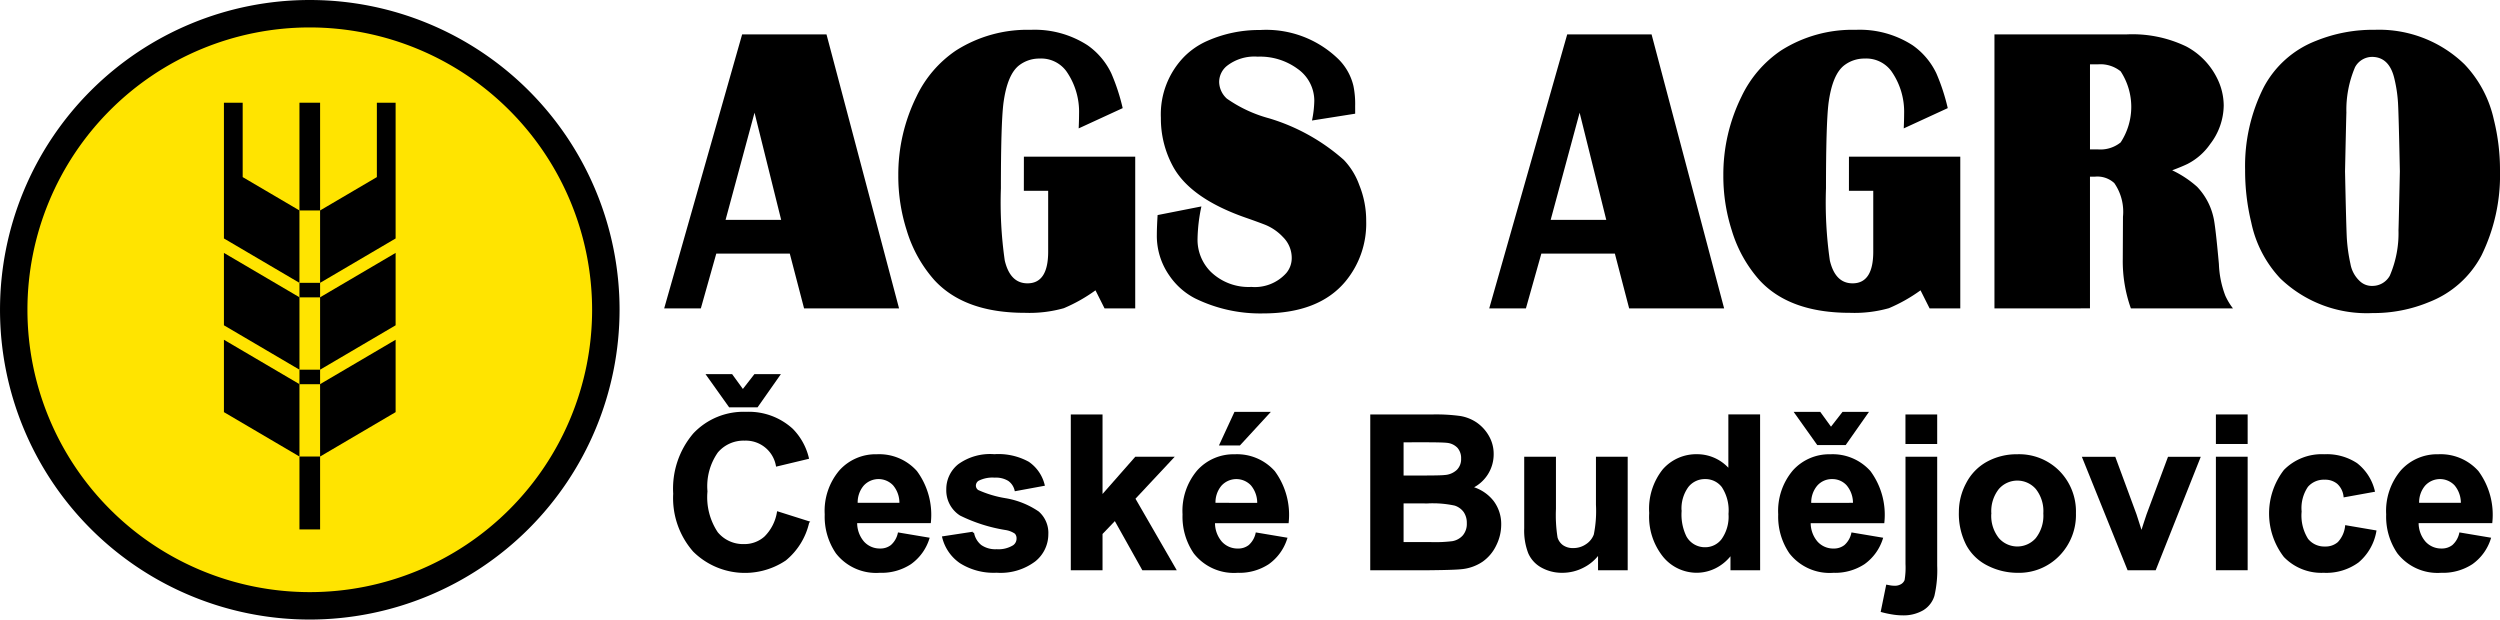 <?xml version="1.0" encoding="UTF-8"?> <svg xmlns="http://www.w3.org/2000/svg" width="215.841" height="53.49" viewBox="0 0 215.841 53.49"><g id="Group_6" data-name="Group 6" transform="translate(-890.709 -523.993)"><g id="Group_3" data-name="Group 3" transform="translate(890.709 523.993)"><g id="Group_1" data-name="Group 1"><circle id="Ellipse_1" data-name="Ellipse 1" cx="25.561" cy="25.561" r="25.561" transform="translate(1.184 1.185)" fill="#ffe400"></circle><path id="Path_1" data-name="Path 1" d="M917.453,577.483A26.745,26.745,0,1,1,944.2,550.739,26.774,26.774,0,0,1,917.453,577.483Zm0-51.121a24.376,24.376,0,1,0,24.377,24.377A24.4,24.4,0,0,0,917.453,526.362Z" transform="translate(-890.709 -523.993)"></path></g><g id="Group_2" data-name="Group 2" transform="translate(19.333 8.868)"><path id="Path_2" data-name="Path 2" d="M902.949,537.818l6.521,3.832V547.9l-6.521-3.833Z" transform="translate(-902.949 -524.851)"></path><path id="Path_3" data-name="Path 3" d="M902.949,542.565l6.521,3.833v6.249l-6.521-3.833Z" transform="translate(-902.949 -522.1)"></path><path id="Path_4" data-name="Path 4" d="M904.569,536.03v-6.422H902.95v11.719l6.52,3.833V538.91Z" transform="translate(-902.95 -529.608)"></path><path id="Path_5" data-name="Path 5" d="M914.727,537.818l-6.521,3.832V547.9l6.521-3.833Z" transform="translate(-899.904 -524.851)"></path><path id="Path_6" data-name="Path 6" d="M914.727,542.565l-6.521,3.833v6.249l6.521-3.833Z" transform="translate(-899.904 -522.1)"></path><path id="Path_7" data-name="Path 7" d="M913.108,536.03v-6.422h1.619v11.719l-6.521,3.833V538.91Z" transform="translate(-899.904 -529.608)"></path><rect id="Rectangle_1" data-name="Rectangle 1" width="1.782" height="9.302" transform="translate(6.521)"></rect><rect id="Rectangle_2" data-name="Rectangle 2" width="1.782" height="1.254" transform="translate(6.521 15.551)"></rect><rect id="Rectangle_3" data-name="Rectangle 3" width="1.782" height="1.254" transform="translate(6.521 23.049)"></rect><rect id="Rectangle_4" data-name="Rectangle 4" width="1.782" height="6.294" transform="translate(6.521 30.547)"></rect></g></g><g id="Group_4" data-name="Group 4" transform="translate(948.055 526.566)"><path id="Path_8" data-name="Path 8" d="M941.028,525.874l6.264,23.655h-8.2l-1.234-4.732h-6.346l-1.333,4.732h-3.165l6.73-23.655Zm-8.714,16.012h4.8l-2.3-9.254Z" transform="translate(-927.017 -525.476)"></path><path id="Path_9" data-name="Path 9" d="M950.656,536.574h9.612v13.1H957.62l-.783-1.559a13.813,13.813,0,0,1-2.732,1.542,10.952,10.952,0,0,1-3.366.4q-5.212,0-7.812-2.824a11.418,11.418,0,0,1-2.383-4.28,15.372,15.372,0,0,1-.731-4.749,15.176,15.176,0,0,1,1.565-6.81,9.929,9.929,0,0,1,3.415-3.985,11.476,11.476,0,0,1,6.447-1.785,8.4,8.4,0,0,1,4.915,1.334,6.21,6.21,0,0,1,2.049,2.426,17.249,17.249,0,0,1,.982,3l-3.8,1.75c.022-.485.033-.9.033-1.248a6.105,6.105,0,0,0-1.1-3.691,2.7,2.7,0,0,0-2.317-1.091,2.853,2.853,0,0,0-1.715.554q-1.066.779-1.4,3.326-.218,1.805-.216,7.332a35.084,35.084,0,0,0,.333,6.221q.467,1.976,1.965,1.974,1.784,0,1.783-2.737v-5.252h-2.1Z" transform="translate(-919.603 -525.622)"></path><path id="Path_10" data-name="Path 10" d="M971.069,532.859l-3.729.589a9,9,0,0,0,.2-1.7,3.363,3.363,0,0,0-1.434-2.756,5.474,5.474,0,0,0-3.45-1.057,3.863,3.863,0,0,0-2.664.8,1.8,1.8,0,0,0-.667,1.387,1.993,1.993,0,0,0,.667,1.437,11.606,11.606,0,0,0,3.648,1.7,17.143,17.143,0,0,1,6.447,3.588,6.112,6.112,0,0,1,1.333,2.165,8.144,8.144,0,0,1,.6,3.119,7.822,7.822,0,0,1-1.783,5.2q-2.3,2.772-7.13,2.772a12.782,12.782,0,0,1-5.863-1.3,6.033,6.033,0,0,1-2.233-1.992,5.962,5.962,0,0,1-1.066-3.5q0-.623.066-1.7l3.781-.746a14.459,14.459,0,0,0-.333,2.826,3.9,3.9,0,0,0,1.15,2.824,4.692,4.692,0,0,0,3.5,1.3,3.641,3.641,0,0,0,3.015-1.2,2,2,0,0,0,.467-1.3,2.522,2.522,0,0,0-.75-1.8,4.357,4.357,0,0,0-1.565-1.074c-.39-.15-.894-.336-1.516-.554q-4.866-1.666-6.4-4.437a8.648,8.648,0,0,1-1.066-4.23,7.126,7.126,0,0,1,2.031-5.3,6.52,6.52,0,0,1,1.949-1.334,11.036,11.036,0,0,1,4.582-.952,8.931,8.931,0,0,1,6.781,2.53,4.809,4.809,0,0,1,1.282,2.3,7.7,7.7,0,0,1,.148,1.733Z" transform="translate(-911.414 -525.616)"></path><path id="Path_11" data-name="Path 11" d="M986.129,525.874l6.264,23.655h-8.2l-1.234-4.732h-6.346l-1.333,4.732h-3.167l6.732-23.655Zm-8.712,16.012h4.8l-2.3-9.254Z" transform="translate(-900.884 -525.476)"></path><path id="Path_12" data-name="Path 12" d="M995.757,536.574h9.612v13.1h-2.649l-.783-1.559a13.863,13.863,0,0,1-2.731,1.542,10.954,10.954,0,0,1-3.366.4q-5.214,0-7.812-2.824a11.376,11.376,0,0,1-2.383-4.28,15.329,15.329,0,0,1-.733-4.749,15.175,15.175,0,0,1,1.565-6.81,9.954,9.954,0,0,1,3.415-3.985,11.48,11.48,0,0,1,6.447-1.785,8.4,8.4,0,0,1,4.915,1.334,6.213,6.213,0,0,1,2.05,2.426,17.375,17.375,0,0,1,.983,3l-3.8,1.75c.022-.485.033-.9.033-1.248a6.1,6.1,0,0,0-1.1-3.691,2.693,2.693,0,0,0-2.315-1.091,2.854,2.854,0,0,0-1.715.554q-1.066.779-1.4,3.326-.216,1.805-.216,7.332a35.255,35.255,0,0,0,.333,6.221q.467,1.976,1.965,1.974,1.784,0,1.783-2.737v-5.252h-2.1Z" transform="translate(-893.471 -525.622)"></path><path id="Path_13" data-name="Path 13" d="M999.732,549.529V525.874h11.38a10.72,10.72,0,0,1,5.181,1.041,6.22,6.22,0,0,1,2.633,2.685,5.336,5.336,0,0,1,.6,2.409,5.562,5.562,0,0,1-1.167,3.328,5.329,5.329,0,0,1-1.949,1.715c-.333.163-.777.346-1.333.554a9.043,9.043,0,0,1,2.15,1.422,5.581,5.581,0,0,1,1.415,2.652q.166.675.468,4.02a8.5,8.5,0,0,0,.55,2.721,5.405,5.405,0,0,0,.666,1.109h-8.815a12.168,12.168,0,0,1-.7-4.263l.017-3.656a4.333,4.333,0,0,0-.75-2.9,2.151,2.151,0,0,0-1.682-.554h-.417v11.369Zm8.248-13.725h.715a2.779,2.779,0,0,0,1.933-.607,5.593,5.593,0,0,0,0-6.134,2.779,2.779,0,0,0-1.933-.607h-.715Z" transform="translate(-884.884 -525.476)"></path><path id="Path_14" data-name="Path 14" d="M1024.627,525.622a10.588,10.588,0,0,1,7.747,2.98,10.013,10.013,0,0,1,2.532,4.765,17.963,17.963,0,0,1,.534,4.437,15.729,15.729,0,0,1-1.6,7.3,8.646,8.646,0,0,1-4.514,4.02,12.468,12.468,0,0,1-4.882.954,10.764,10.764,0,0,1-7.964-2.982,10.028,10.028,0,0,1-2.514-4.835,18.938,18.938,0,0,1-.532-4.541,15.06,15.06,0,0,1,1.6-7.122,8.627,8.627,0,0,1,4.516-4.021A13.066,13.066,0,0,1,1024.627,525.622Zm-.25,2.339a1.681,1.681,0,0,0-1.45.885,9.4,9.4,0,0,0-.749,3.933q-.017.365-.117,5.06.1,4.835.158,5.831a14.212,14.212,0,0,0,.308,2.157,2.649,2.649,0,0,0,.883,1.56,1.5,1.5,0,0,0,1.017.346,1.713,1.713,0,0,0,1.5-.883,9.275,9.275,0,0,0,.749-3.934q.019-.382.118-5.078-.1-4.921-.16-5.918a11.909,11.909,0,0,0-.306-2.053Q1025.892,527.96,1024.378,527.961Z" transform="translate(-876.945 -525.622)"></path></g><g id="Group_5" data-name="Group 5" transform="translate(948.931 556.396)"><path id="Path_15" data-name="Path 15" d="M936.523,556.37l2.595.821a5.817,5.817,0,0,1-1.985,3.224,6.241,6.241,0,0,1-7.861-.752,6.9,6.9,0,0,1-1.7-4.931,7.242,7.242,0,0,1,1.709-5.138,5.854,5.854,0,0,1,4.494-1.832,5.517,5.517,0,0,1,3.95,1.437,5.238,5.238,0,0,1,1.357,2.44l-2.649.635a2.738,2.738,0,0,0-2.794-2.224,3.008,3.008,0,0,0-2.391,1.058,5.18,5.18,0,0,0-.918,3.424,5.554,5.554,0,0,0,.905,3.58,2.935,2.935,0,0,0,2.35,1.068,2.685,2.685,0,0,0,1.835-.679A3.938,3.938,0,0,0,936.523,556.37Zm-6.067-11.862h2.053l.976,1.346,1.047-1.346h2.044l-1.872,2.666h-2.35Z" transform="translate(-927.572 -544.509)" stroke="#000" stroke-miterlimit="10" stroke-width="0.2"></path><path id="Path_16" data-name="Path 16" d="M942.157,555.649l2.53.425a4.151,4.151,0,0,1-1.542,2.12,4.527,4.527,0,0,1-2.635.728,4.294,4.294,0,0,1-3.707-1.636,5.5,5.5,0,0,1-.949-3.309,5.3,5.3,0,0,1,1.248-3.739,4.108,4.108,0,0,1,3.156-1.35,4.261,4.261,0,0,1,3.38,1.414,6.258,6.258,0,0,1,1.184,4.334h-6.365a2.575,2.575,0,0,0,.616,1.76,1.924,1.924,0,0,0,1.464.629,1.555,1.555,0,0,0,1-.325A2.009,2.009,0,0,0,942.157,555.649Zm.144-2.568a2.445,2.445,0,0,0-.569-1.677,1.834,1.834,0,0,0-2.694.033,2.338,2.338,0,0,0-.534,1.644Z" transform="translate(-922.773 -541.972)" stroke="#000" stroke-miterlimit="10" stroke-width="0.2"></path><path id="Path_17" data-name="Path 17" d="M942.277,555.965l2.549-.389a1.87,1.87,0,0,0,.66,1.126,2.232,2.232,0,0,0,1.391.384,2.511,2.511,0,0,0,1.483-.362.8.8,0,0,0,.335-.677.671.671,0,0,0-.18-.48,2.068,2.068,0,0,0-.851-.335,13.661,13.661,0,0,1-3.895-1.238,2.473,2.473,0,0,1-1.14-2.161,2.656,2.656,0,0,1,.987-2.1,4.583,4.583,0,0,1,3.055-.85,5.321,5.321,0,0,1,2.93.641,3.277,3.277,0,0,1,1.319,1.9l-2.4.442a1.487,1.487,0,0,0-.583-.859,2.133,2.133,0,0,0-1.226-.3,2.76,2.76,0,0,0-1.436.28.6.6,0,0,0-.291.515.56.56,0,0,0,.254.461,9.454,9.454,0,0,0,2.372.714,7.083,7.083,0,0,1,2.835,1.131,2.349,2.349,0,0,1,.794,1.889,2.9,2.9,0,0,1-1.1,2.27,4.878,4.878,0,0,1-3.265.949,5.348,5.348,0,0,1-3.1-.8A3.668,3.668,0,0,1,942.277,555.965Z" transform="translate(-919.052 -541.972)" stroke="#000" stroke-miterlimit="10" stroke-width="0.2"></path><path id="Path_18" data-name="Path 18" d="M949.306,559.967V546.712h2.54v7.033l2.974-3.382h3.129l-3.282,3.51,3.517,6.094h-2.74l-2.413-4.313-1.185,1.238v3.075Z" transform="translate(-914.979 -543.233)" stroke="#000" stroke-miterlimit="10" stroke-width="0.2"></path><path id="Path_19" data-name="Path 19" d="M961.715,556.993l2.532.425a4.16,4.16,0,0,1-1.543,2.12,4.524,4.524,0,0,1-2.634.728,4.294,4.294,0,0,1-3.707-1.636,5.5,5.5,0,0,1-.949-3.309,5.3,5.3,0,0,1,1.248-3.738,4.11,4.11,0,0,1,3.156-1.35,4.261,4.261,0,0,1,3.38,1.414,6.258,6.258,0,0,1,1.184,4.334h-6.363a2.566,2.566,0,0,0,.614,1.76,1.924,1.924,0,0,0,1.464.629,1.555,1.555,0,0,0,1-.325A2.01,2.01,0,0,0,961.715,556.993Zm.144-2.568a2.446,2.446,0,0,0-.568-1.677,1.834,1.834,0,0,0-2.694.033,2.337,2.337,0,0,0-.534,1.644Zm-3.245-5.154,1.248-2.7h2.848l-2.486,2.7Z" transform="translate(-911.44 -543.315)" stroke="#000" stroke-miterlimit="10" stroke-width="0.2"></path><path id="Path_20" data-name="Path 20" d="M965.676,546.712h5.3a15.41,15.41,0,0,1,2.347.131,3.463,3.463,0,0,1,1.384.548,3.419,3.419,0,0,1,1.015,1.107,3,3,0,0,1,.408,1.549,3.138,3.138,0,0,1-1.864,2.876,3.479,3.479,0,0,1,1.864,1.2,3.2,3.2,0,0,1,.651,2,3.921,3.921,0,0,1-.422,1.758,3.506,3.506,0,0,1-1.147,1.365,3.787,3.787,0,0,1-1.8.629q-.668.073-3.227.092h-4.511Zm2.676,2.206v3.066H970.1q1.566,0,1.944-.046a1.783,1.783,0,0,0,1.082-.475,1.4,1.4,0,0,0,.393-1.036,1.452,1.452,0,0,0-.34-1,1.538,1.538,0,0,0-1.009-.466q-.4-.047-2.285-.046Zm0,5.271v3.543h2.477a12.322,12.322,0,0,0,1.837-.079,1.668,1.668,0,0,0,.971-.529,1.633,1.633,0,0,0,.374-1.126,1.735,1.735,0,0,0-.288-1.014,1.645,1.645,0,0,0-.837-.6,9.119,9.119,0,0,0-2.374-.189Z" transform="translate(-905.494 -543.233)" stroke="#000" stroke-miterlimit="10" stroke-width="0.2"></path><path id="Path_21" data-name="Path 21" d="M980.465,558.627v-1.439a3.708,3.708,0,0,1-1.379,1.211,3.864,3.864,0,0,1-1.805.444,3.526,3.526,0,0,1-1.734-.425,2.5,2.5,0,0,1-1.112-1.193,5.337,5.337,0,0,1-.344-2.126v-6.076h2.54v4.413a12.387,12.387,0,0,0,.141,2.483,1.366,1.366,0,0,0,.51.722,1.576,1.576,0,0,0,.942.267,2.005,2.005,0,0,0,1.166-.357,1.809,1.809,0,0,0,.706-.886,10.31,10.31,0,0,0,.189-2.59v-4.051h2.54v9.6Z" transform="translate(-900.618 -541.893)" stroke="#000" stroke-miterlimit="10" stroke-width="0.2"></path><path id="Path_22" data-name="Path 22" d="M990.3,559.967H987.94v-1.411a3.816,3.816,0,0,1-1.388,1.224,3.56,3.56,0,0,1-1.613.4,3.655,3.655,0,0,1-2.835-1.335,5.418,5.418,0,0,1-1.18-3.72,5.363,5.363,0,0,1,1.148-3.712,3.743,3.743,0,0,1,2.9-1.268,3.594,3.594,0,0,1,2.785,1.336v-4.773h2.54Zm-6.779-5.008a4.388,4.388,0,0,0,.425,2.224,1.919,1.919,0,0,0,1.719.993,1.869,1.869,0,0,0,1.491-.745,3.443,3.443,0,0,0,.614-2.229,3.765,3.765,0,0,0-.6-2.382,1.882,1.882,0,0,0-1.527-.728,1.911,1.911,0,0,0-1.515.719A3.245,3.245,0,0,0,983.519,554.958Z" transform="translate(-896.659 -543.233)" stroke="#000" stroke-miterlimit="10" stroke-width="0.2"></path><path id="Path_23" data-name="Path 23" d="M994.277,556.993l2.53.425a4.157,4.157,0,0,1-1.54,2.12,4.532,4.532,0,0,1-2.635.728,4.3,4.3,0,0,1-3.709-1.636,5.508,5.508,0,0,1-.948-3.309,5.3,5.3,0,0,1,1.248-3.738,4.107,4.107,0,0,1,3.154-1.35,4.264,4.264,0,0,1,3.382,1.414,6.25,6.25,0,0,1,1.183,4.334H990.58a2.573,2.573,0,0,0,.616,1.76,1.92,1.92,0,0,0,1.462.629,1.562,1.562,0,0,0,1-.325A2.008,2.008,0,0,0,994.277,556.993ZM989.4,546.569h2.053l.976,1.347,1.049-1.347h2.042l-1.872,2.668h-2.35Zm5.027,7.856a2.453,2.453,0,0,0-.57-1.677,1.75,1.75,0,0,0-1.32-.573,1.768,1.768,0,0,0-1.374.607,2.345,2.345,0,0,0-.534,1.644Z" transform="translate(-892.572 -543.315)" stroke="#000" stroke-miterlimit="10" stroke-width="0.2"></path><path id="Path_24" data-name="Path 24" d="M998.25,550.364v9.3a9.682,9.682,0,0,1-.238,2.59,2.107,2.107,0,0,1-.922,1.18,3.266,3.266,0,0,1-1.74.423,5.078,5.078,0,0,1-.817-.068,8.41,8.41,0,0,1-.946-.2l.442-2.169c.12.024.235.044.339.06a2.507,2.507,0,0,0,.3.021,1.132,1.132,0,0,0,.636-.166.817.817,0,0,0,.33-.4,6.673,6.673,0,0,0,.08-1.411v-9.159Zm-2.54-1.3v-2.35h2.54v2.35Z" transform="translate(-889.322 -543.233)" stroke="#000" stroke-miterlimit="10" stroke-width="0.2"></path><path id="Path_25" data-name="Path 25" d="M997.851,553.77a5.179,5.179,0,0,1,.622-2.451,4.3,4.3,0,0,1,1.767-1.809,5.251,5.251,0,0,1,2.554-.622,4.8,4.8,0,0,1,3.571,1.414,4.89,4.89,0,0,1,1.393,3.576,4.944,4.944,0,0,1-1.407,3.612,4.752,4.752,0,0,1-3.539,1.433,5.578,5.578,0,0,1-2.518-.6,4.105,4.105,0,0,1-1.821-1.748A5.816,5.816,0,0,1,997.851,553.77Zm2.6.134a3.18,3.18,0,0,0,.677,2.187,2.216,2.216,0,0,0,3.34,0,3.223,3.223,0,0,0,.674-2.2,3.165,3.165,0,0,0-.674-2.17,2.216,2.216,0,0,0-3.34,0A3.181,3.181,0,0,0,1000.454,553.9Z" transform="translate(-886.851 -541.972)" stroke="#000" stroke-miterlimit="10" stroke-width="0.2"></path><path id="Path_26" data-name="Path 26" d="M1008.474,558.627l-3.87-9.6h2.668l1.808,4.9.525,1.636c.137-.417.224-.689.262-.821.082-.272.174-.543.27-.815l1.827-4.9h2.611l-3.814,9.6Z" transform="translate(-882.938 -541.893)" stroke="#000" stroke-miterlimit="10" stroke-width="0.2"></path><path id="Path_27" data-name="Path 27" d="M1011.9,549.062v-2.35h2.541v2.35Zm0,10.9v-9.6h2.541v9.6Z" transform="translate(-878.709 -543.233)" stroke="#000" stroke-miterlimit="10" stroke-width="0.2"></path><path id="Path_28" data-name="Path 28" d="M1023.736,551.943l-2.5.452a1.822,1.822,0,0,0-.575-1.129,1.728,1.728,0,0,0-1.162-.381,1.907,1.907,0,0,0-1.515.656,3.367,3.367,0,0,0-.564,2.192,3.881,3.881,0,0,0,.573,2.413,1.885,1.885,0,0,0,1.543.706,1.7,1.7,0,0,0,1.183-.411,2.477,2.477,0,0,0,.651-1.417l2.5.426a4.427,4.427,0,0,1-1.491,2.595,4.62,4.62,0,0,1-2.957.877,4.393,4.393,0,0,1-3.358-1.33,6.055,6.055,0,0,1,0-7.381,4.462,4.462,0,0,1,3.4-1.324,4.651,4.651,0,0,1,2.789.753A4.189,4.189,0,0,1,1023.736,551.943Z" transform="translate(-877.028 -541.972)" stroke="#000" stroke-miterlimit="10" stroke-width="0.2"></path><path id="Path_29" data-name="Path 29" d="M1027.509,555.649l2.532.425a4.15,4.15,0,0,1-1.542,2.12,4.529,4.529,0,0,1-2.634.728,4.3,4.3,0,0,1-3.707-1.636,5.5,5.5,0,0,1-.949-3.309,5.306,5.306,0,0,1,1.248-3.739,4.107,4.107,0,0,1,3.154-1.35,4.269,4.269,0,0,1,3.383,1.414,6.264,6.264,0,0,1,1.183,4.334h-6.365a2.574,2.574,0,0,0,.616,1.76,1.924,1.924,0,0,0,1.464.629,1.563,1.563,0,0,0,1-.325A2.019,2.019,0,0,0,1027.509,555.649Zm.146-2.568a2.461,2.461,0,0,0-.569-1.677,1.833,1.833,0,0,0-2.694.033,2.336,2.336,0,0,0-.534,1.644Z" transform="translate(-873.317 -541.972)" stroke="#000" stroke-miterlimit="10" stroke-width="0.2"></path></g></g></svg> 